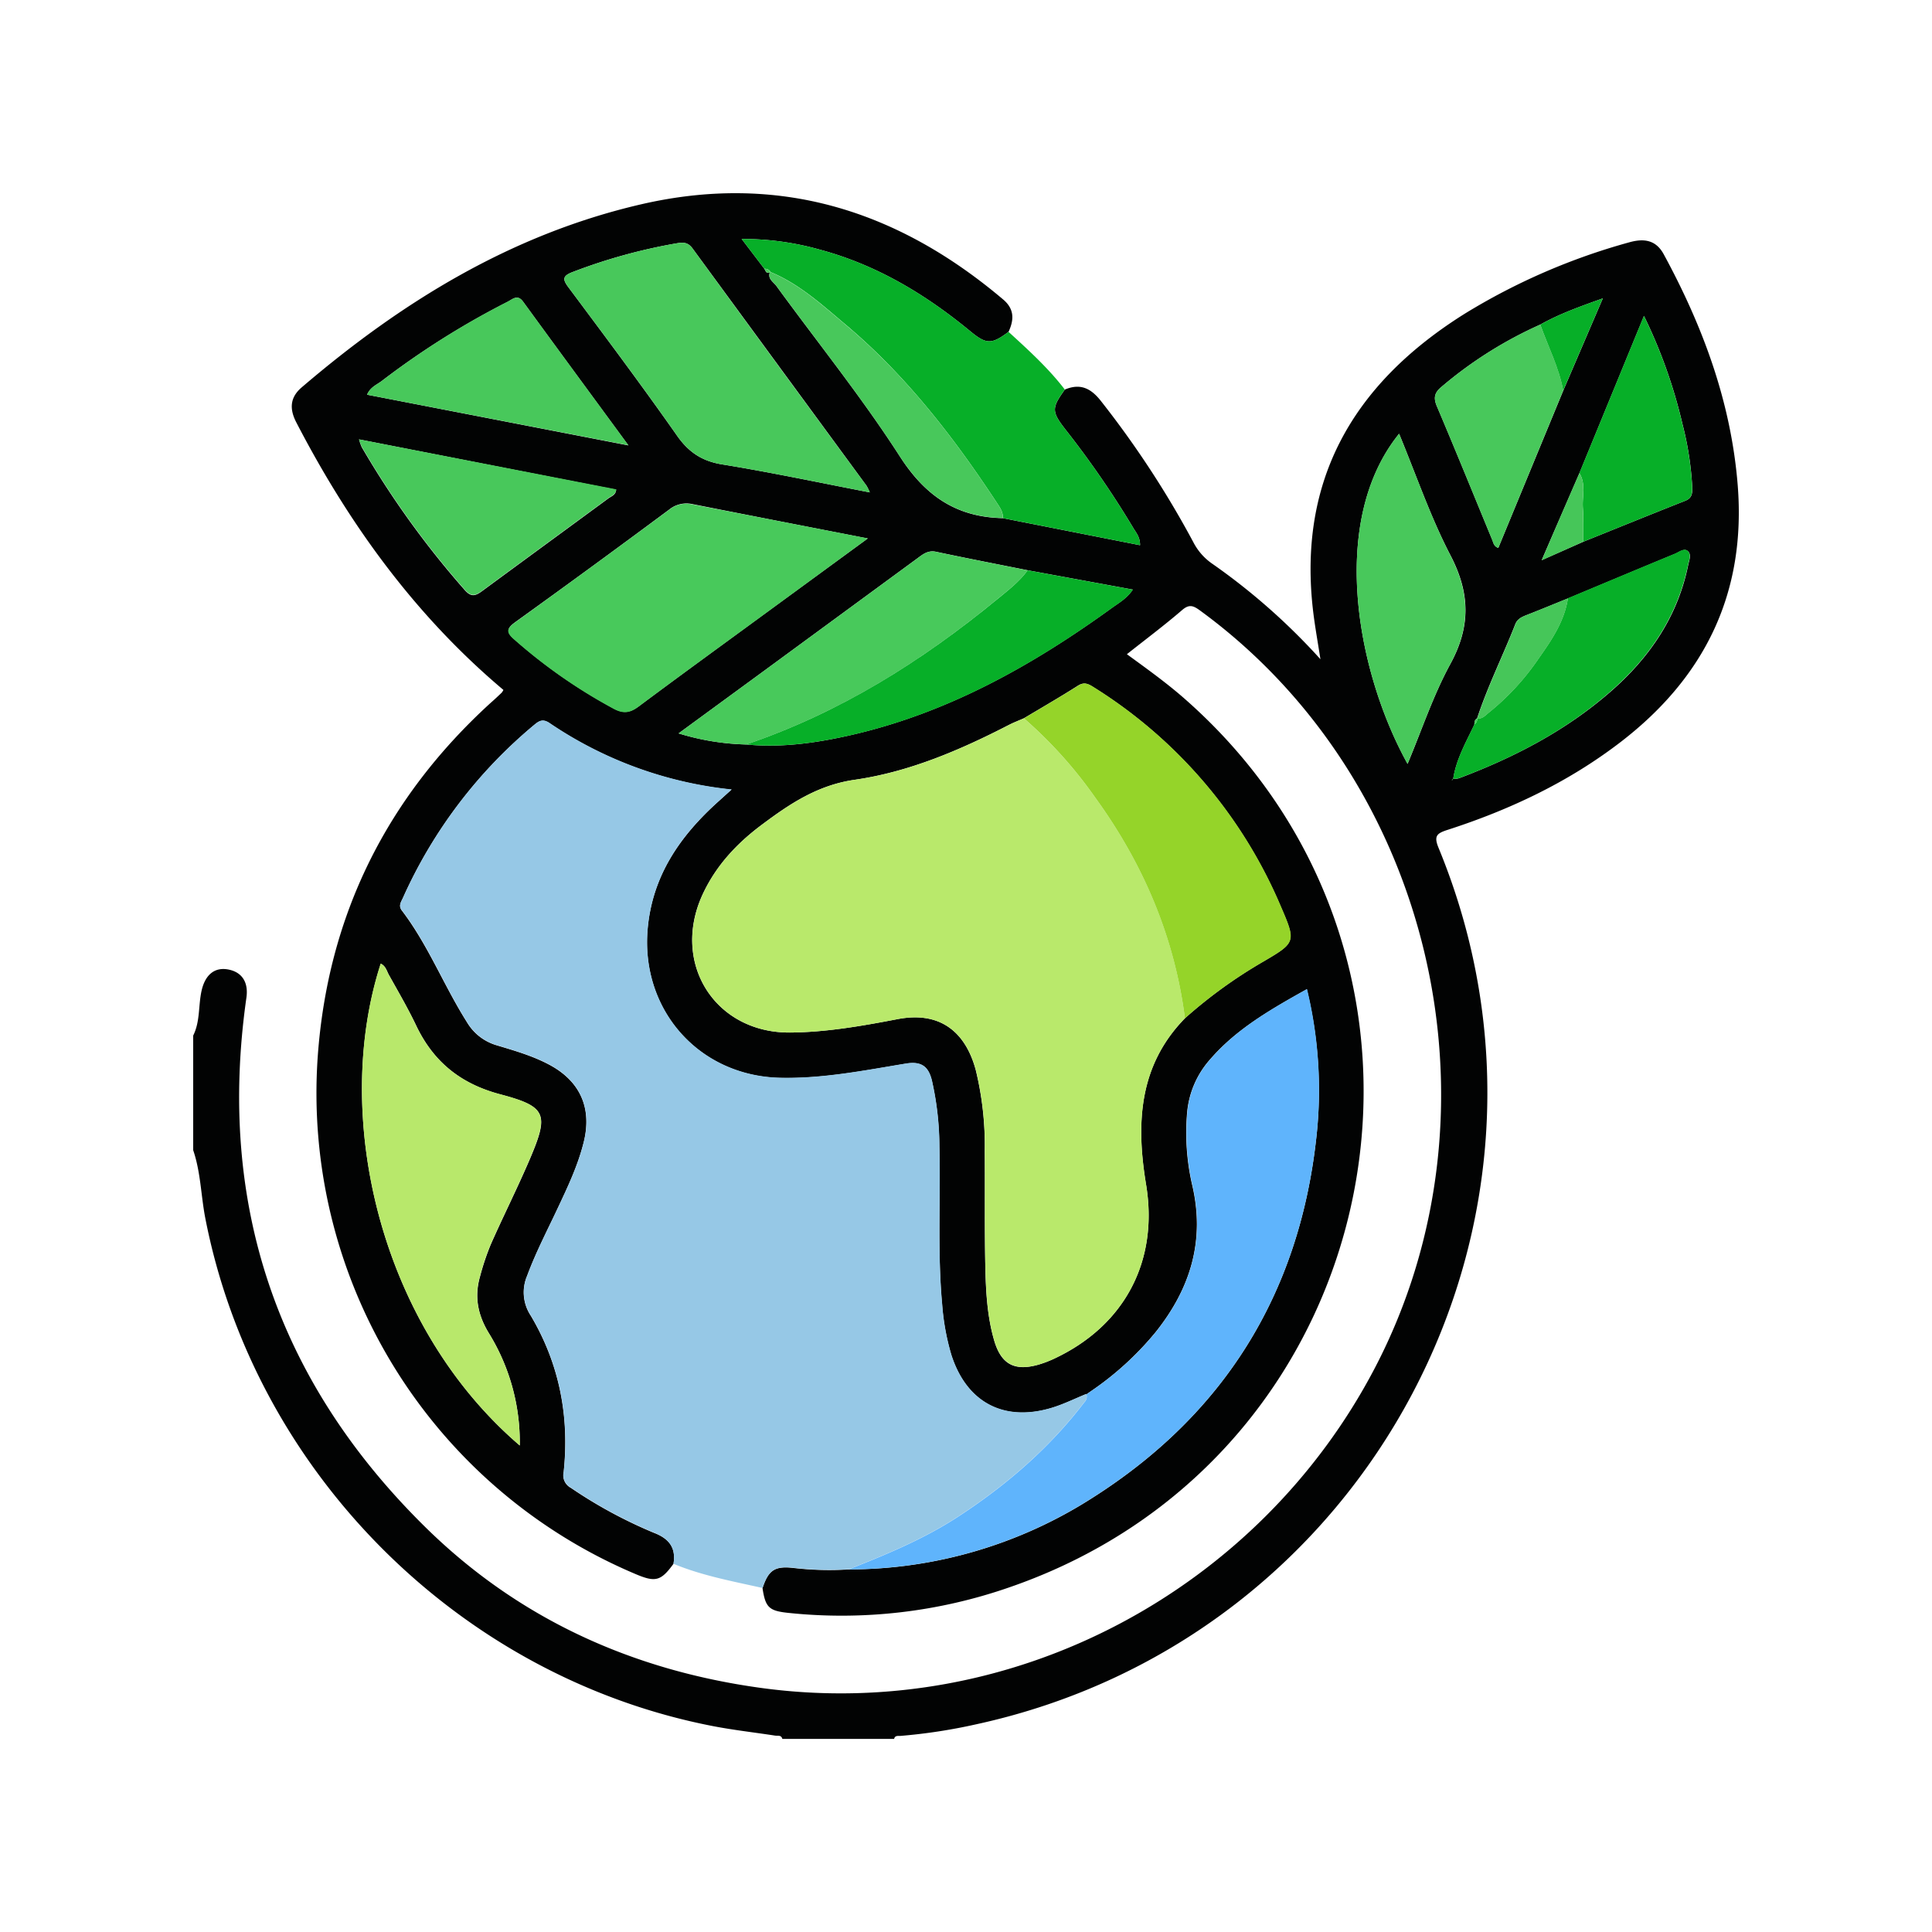 <?xml version="1.0" encoding="UTF-8"?> <svg xmlns="http://www.w3.org/2000/svg" id="Layer_1" data-name="Layer 1" viewBox="0 0 500 500"><defs><style>.cls-1{fill:#020303;}.cls-2{fill:#96c8e6;}.cls-3{fill:#07af28;}.cls-4{fill:#b9e96b;}.cls-5{fill:#5fb4fc;}.cls-6{fill:#b8e86b;}.cls-7{fill:#48c95b;}.cls-8{fill:#95d429;}.cls-9{fill:#48c85b;}.cls-10{fill:#46c659;}</style></defs><path class="cls-1" d="M174.3,404.71c-3.26,4.47-4.66,4.85-9.83,2.65A135.11,135.11,0,0,1,82.23,273.44c2.6-36.39,17.76-66.91,44.74-91.53,1-.87,1.92-1.74,2.86-2.64a3.32,3.32,0,0,0,.45-.72c-22.82-19.23-39.94-42.88-53.59-69.22-1.8-3.47-1.68-6.45,1.38-9.07,25.8-22.07,54.1-39.52,87.62-47.33,35.64-8.3,66.53,1.39,93.92,24.57,2.95,2.49,2.84,5.27,1.4,8.38-4.38,3.28-5.73,3.29-9.88-.14C239.59,76.23,227,68.63,212.44,64.68a73.85,73.85,0,0,0-20.5-2.84l5.85,7.68c.37.55.5,1.5,1.54.89l-.06,0c-.7,1.75.88,2.54,1.64,3.57,10.71,14.7,22.18,28.91,32,44.18,6.59,10.25,14.7,15.7,26.63,15.94l35.51,7c0-2.11-1-3.19-1.71-4.38a243.8,243.8,0,0,0-17.43-25.35c-3.79-4.84-3.81-5.7-.33-10.55,4-1.69,6.76-.35,9.37,3a248.62,248.62,0,0,1,23.88,36.49,15.2,15.2,0,0,0,5.07,5.7,165.07,165.07,0,0,1,27.83,24.6c-.62-3.94-1.15-7-1.59-10.09-5-35.32,9.59-61,39.06-79.41a164.78,164.78,0,0,1,42.39-18.38c3.74-1.06,6.93-.74,9,3.11,10.14,18.67,17.39,38.23,19.12,59.63,2.25,27.95-8.48,49.87-30.48,66.71-13.47,10.31-28.58,17.42-44.63,22.6-2.75.89-3.57,1.56-2.31,4.63,39.64,96.14-17.69,204.68-119.71,226.85a143.3,143.3,0,0,1-19.66,3c-.62,0-1.33-.11-1.52.77H202.47c-.28-1.08-1.2-.75-1.9-.86-5.4-.83-10.84-1.44-16.19-2.48C118.67,433.88,65.78,380.77,53.08,315,52,309.25,51.92,303.29,50,297.67V268c1.82-3.64,1.31-7.73,2.16-11.57.92-4.13,3.35-6.21,6.94-5.52s5.23,3.37,4.67,7.29c-7.6,53.28,7.85,99,46,136.72,24,23.76,53.48,37.26,87,41.89,65.78,9.08,129.32-25.75,159.1-82.89,34.68-66.53,15.12-151.9-45.41-196-1.73-1.25-2.77-1.56-4.57,0-4.53,3.9-9.33,7.49-14.25,11.39,5,3.65,10,7.22,14.67,11.29,78.64,68.76,53.81,196.07-45,230.17a132,132,0,0,1-57.32,6.64c-5-.52-5.9-1.44-6.65-6.39,1.51-4.65,3.15-5.78,8-5.23a79.54,79.54,0,0,0,14.31.38,117.06,117.06,0,0,0,63.13-18.56C316.77,366,336.06,335,340.6,295A110.7,110.7,0,0,0,338.2,256c-9.21,5.18-18.14,10.21-25,18.14a23.81,23.81,0,0,0-6,14.07,60.33,60.33,0,0,0,1.28,18.24c3.46,14.45-.34,26.94-9.38,38.27a79.33,79.33,0,0,1-16.93,15.43l-1,.7-.07-.06c-3,1.22-5.93,2.68-9,3.6-12.38,3.7-22-1.46-25.91-13.74a61.93,61.93,0,0,1-2.37-13c-1.26-13.64-.39-27.31-.72-41a78.46,78.46,0,0,0-1.94-17c-.87-3.54-2.64-5.05-6.74-4.37-10.77,1.78-21.51,3.93-32.53,3.68-21-.47-36.14-17.55-34.29-38.55,1.21-13.73,8.36-24,18.23-32.91l3.49-3.15a102.74,102.74,0,0,1-47.16-17.23c-1.76-1.16-2.74-.49-4,.57a124.25,124.25,0,0,0-33.89,44.7c-.45,1-1.23,2-.29,3.24,6.82,8.94,10.89,19.49,16.87,28.93a13.23,13.23,0,0,0,7.8,6c4.59,1.38,9.23,2.71,13.51,5,7.95,4.24,11.06,11.16,8.93,19.91-1.49,6.1-4.18,11.73-6.83,17.37s-5.65,11.4-7.86,17.38a10.87,10.87,0,0,0,.94,10.25c7.41,12.46,10.06,26.11,8.53,40.49a3.66,3.66,0,0,0,1.85,4.09,119.87,119.87,0,0,0,21.57,11.67C173.17,398.21,175,400.58,174.3,404.71Zm208-218.8c-.66.33-.72.94-.72,1.58-2.16,4.58-4.72,9-5.49,14.11l-.38.25c.07,0,.18,0,.21,0a.8.8,0,0,0,.13-.28,5.49,5.49,0,0,0,1.53-.16c14.46-5.44,28-12.49,39.66-22.78,9.88-8.74,17-19.26,19.66-32.38.25-1.22.94-2.81-.16-3.68-.93-.73-2.21.33-3.25.76-9.24,3.81-18.46,7.68-27.68,11.53-3.6,1.45-7.18,2.94-10.79,4.34-1.24.49-2.33,1-2.87,2.35-3.2,8.17-7.13,16-9.89,24.4Zm26.46-63.47c-3.11,7.16-6.22,14.32-9.77,22.53l10.79-4.78c8.79-3.54,17.56-7.11,26.37-10.59,1.71-.68,1.85-1.86,1.81-3.4a82.11,82.11,0,0,0-2.55-16.51,131.52,131.52,0,0,0-9.95-27.93Zm-4.19-21.36,10.24-23.86c-6.14,2.19-11.33,4.06-16.17,6.78A106.33,106.33,0,0,0,373,100.17c-1.79,1.5-2.05,2.83-1.12,5,4.87,11.48,9.55,23,14.31,34.54.3.74.4,1.67,1.57,2.09ZM193.1,192.67c9.31.9,18.44-.43,27.45-2.51,24.92-5.76,46.71-18,67.2-32.83,1.82-1.32,3.86-2.42,5.42-4.75l-27.22-5c-7.9-1.58-15.8-3.11-23.68-4.78-2.13-.46-3.46.67-4.91,1.74L198,173.42,175.62,189.8A64.76,64.76,0,0,0,193.1,192.67Zm113.56,70.86a122.93,122.93,0,0,1,20.14-14.6c8.55-5,8.62-5.12,4.63-14.38a123.72,123.72,0,0,0-48.31-56.63c-1.37-.87-2.48-1.55-4.18-.45-4.59,2.92-9.3,5.64-14,8.44-1.3.57-2.64,1.08-3.9,1.73-12.66,6.52-25.8,12.14-39.88,14.17-9.61,1.39-16.82,6.25-24.06,11.67-6.55,4.89-12,10.77-15.42,18.33-7.94,17.71,3.51,35.53,22.75,35.41,9.42-.07,18.69-1.71,27.86-3.47,11.91-2.28,17.88,4.33,20.25,13.25a82.56,82.56,0,0,1,2.31,20.88c.08,9.89-.06,19.79.14,29.68.14,6.5.45,13,2.29,19.33s5.39,8.05,11.59,6.25a28.83,28.83,0,0,0,4-1.54c18.26-8.58,27-25.31,23.72-45.06C294,290.85,294.64,275.84,306.66,263.53ZM134.51,374.09a53.65,53.65,0,0,0-8-29.09c-2.83-4.63-3.76-9.36-2.3-14.53a64.92,64.92,0,0,1,2.84-8.48c3.31-7.48,7-14.79,10.21-22.32,4.81-11.35,4.17-13.29-7.78-16.45-10.25-2.72-17.29-8.4-21.77-17.81-2.12-4.45-4.62-8.73-7-13-.59-1-.84-2.4-2.16-3C85.93,288.25,97.84,342.64,134.51,374.09Zm90.07-234.74c-15.74-3.07-30.53-5.94-45.3-8.87a7.11,7.11,0,0,0-6.12,1.42q-19.72,14.67-39.66,29c-2.18,1.58-2.75,2.52-.41,4.53a136.56,136.56,0,0,0,25.86,18c2.42,1.27,4.12,1,6.29-.58,10.73-8,21.58-15.88,32.38-23.79Zm.52-11.92a13.91,13.91,0,0,0-.84-1.72q-22.5-30.67-45-61.37c-1.13-1.54-2.2-1.67-3.95-1.4a143.05,143.05,0,0,0-27,7.42c-2.87,1.06-2.72,2-1.08,4.15,9.41,12.62,18.85,25.22,27.89,38.1,3,4.34,6.47,6.72,11.78,7.58C199.57,122.25,212.14,124.93,225.1,127.43Zm137-15.19c-18.32,22.63-11,61.68,2.18,85.45,3.68-8.76,6.63-17.72,11.08-25.87,5.27-9.65,5.12-18.26.07-28C370.24,133.88,366.59,123.14,362.08,112.24ZM92.92,113.71a13.34,13.34,0,0,0,.69,2,233.33,233.33,0,0,0,26.67,37c1.65,1.88,2.77,1.54,4.48.27,10.87-8,21.81-16,32.7-24,.76-.56,1.91-.86,2-2.25ZM95,102.15l67.63,13.12c-9.61-13.1-18.46-25.11-27.24-37.17-1.43-2-2.7-.69-4,0A210.46,210.46,0,0,0,98.8,98.6C97.51,99.58,95.82,100.2,95,102.15Z"></path><path class="cls-2" d="M174.3,404.71c.67-4.13-1.13-6.5-5-8.06A119.87,119.87,0,0,1,147.75,385a3.66,3.66,0,0,1-1.85-4.09c1.53-14.38-1.12-28-8.53-40.49a10.87,10.87,0,0,1-.94-10.25c2.21-6,5.15-11.63,7.86-17.38s5.34-11.27,6.83-17.37c2.13-8.75-1-15.67-8.93-19.91-4.28-2.28-8.92-3.61-13.51-5a13.23,13.23,0,0,1-7.8-6c-6-9.44-10-20-16.87-28.93-.94-1.24-.16-2.23.29-3.24a124.25,124.25,0,0,1,33.89-44.7c1.26-1.06,2.24-1.73,4-.57a102.74,102.74,0,0,0,47.16,17.23l-3.49,3.15c-9.87,8.87-17,19.18-18.23,32.91-1.85,21,13.29,38.08,34.29,38.55,11,.25,21.76-1.9,32.53-3.68,4.1-.68,5.87.83,6.74,4.37a78.46,78.46,0,0,1,1.94,17c.33,13.66-.54,27.33.72,41a61.93,61.93,0,0,0,2.37,13c3.93,12.28,13.53,17.44,25.91,13.74,3.09-.92,6-2.38,9-3.6a2.06,2.06,0,0,1-.52,2.14c-9.06,11.88-20.19,21.46-32.65,29.6-8.86,5.78-18.54,9.78-28.3,13.64a79.54,79.54,0,0,1-14.31-.38c-4.82-.55-6.46.58-8,5.23C189.61,409.23,181.73,407.79,174.3,404.71Z"></path><path class="cls-3" d="M197.79,69.52l-5.85-7.68a73.85,73.85,0,0,1,20.5,2.84c14.57,3.95,27.15,11.55,38.69,21.06,4.15,3.43,5.5,3.42,9.88.14,5.13,4.7,10.3,9.38,14.56,14.93-3.48,4.85-3.46,5.71.33,10.55a243.8,243.8,0,0,1,17.43,25.35c.71,1.19,1.73,2.27,1.71,4.38l-35.51-7c.12-1.55-.73-2.71-1.51-3.91C246.73,113,234.2,96.8,218.32,83.56c-5.93-5-11.71-10.22-19-13.19l.06,0C199.06,69.69,198.43,69.59,197.79,69.52Z"></path><path class="cls-4" d="M306.66,263.53c-12,12.31-12.65,27.32-10.05,43,3.27,19.75-5.46,36.48-23.72,45.06a28.83,28.83,0,0,1-4,1.54c-6.2,1.8-9.78-.07-11.59-6.25s-2.15-12.83-2.29-19.33c-.2-9.89-.06-19.79-.14-29.68A82.56,82.56,0,0,0,252.57,277c-2.37-8.92-8.34-15.53-20.25-13.25-9.17,1.76-18.44,3.4-27.86,3.47-19.24.12-30.69-17.7-22.75-35.41,3.39-7.56,8.87-13.44,15.42-18.33,7.24-5.42,14.45-10.28,24.06-11.67,14.08-2,27.22-7.65,39.88-14.17,1.26-.65,2.6-1.16,3.9-1.73a113.9,113.9,0,0,1,18.48,20.51C295.86,223.52,304,242.44,306.66,263.53Z"></path><path class="cls-5" d="M219.68,406.15c9.76-3.86,19.44-7.86,28.3-13.64,12.46-8.14,23.59-17.72,32.65-29.6a2.06,2.06,0,0,0,.52-2.14l.08.06,1-.7a79.33,79.33,0,0,0,16.93-15.43c9-11.33,12.84-23.82,9.38-38.27a60.33,60.33,0,0,1-1.28-18.24,23.81,23.81,0,0,1,6-14.07c6.83-7.93,15.76-13,25-18.14A110.7,110.7,0,0,1,340.6,295c-4.54,39.93-23.83,71-57.79,92.55A117.06,117.06,0,0,1,219.68,406.15Z"></path><path class="cls-6" d="M134.51,374.09c-36.67-31.45-48.58-85.84-36-124.71,1.32.59,1.57,2,2.16,3,2.41,4.31,4.91,8.59,7,13,4.48,9.41,11.52,15.09,21.77,17.81,11.95,3.16,12.59,5.1,7.78,16.45-3.19,7.53-6.9,14.84-10.21,22.32a64.92,64.92,0,0,0-2.84,8.48c-1.46,5.17-.53,9.9,2.3,14.53A53.65,53.65,0,0,1,134.51,374.09Z"></path><path class="cls-7" d="M224.58,139.35l-27,19.78c-10.8,7.91-21.65,15.76-32.38,23.79-2.17,1.62-3.87,1.85-6.29.58a136.56,136.56,0,0,1-25.86-18c-2.34-2-1.77-2.95.41-4.53q19.94-14.4,39.66-29a7.11,7.11,0,0,1,6.12-1.42C194.05,133.41,208.84,136.28,224.58,139.35Z"></path><path class="cls-8" d="M306.66,263.53c-2.69-21.09-10.8-40-23.21-57.11A113.9,113.9,0,0,0,265,185.91c4.67-2.8,9.38-5.52,14-8.44,1.7-1.1,2.81-.42,4.18.45a123.72,123.72,0,0,1,48.31,56.63c4,9.26,3.92,9.35-4.63,14.38A122.93,122.93,0,0,0,306.66,263.53Z"></path><path class="cls-9" d="M225.1,127.43c-13-2.5-25.53-5.18-38.2-7.24-5.31-.86-8.73-3.24-11.78-7.58-9-12.88-18.48-25.48-27.89-38.1-1.64-2.2-1.79-3.09,1.08-4.15a143.05,143.05,0,0,1,27-7.42c1.75-.27,2.82-.14,3.95,1.4q22.42,30.73,45,61.37A13.91,13.91,0,0,1,225.1,127.43Z"></path><path class="cls-7" d="M193.1,192.67a64.76,64.76,0,0,1-17.48-2.87L198,173.42l39.35-28.86c1.45-1.07,2.78-2.2,4.91-1.74,7.88,1.67,15.78,3.2,23.67,4.78-2.17,3-5.05,5.16-7.86,7.47C238.49,171.18,217.28,184.48,193.1,192.67Z"></path><path class="cls-9" d="M362.08,112.24c4.51,10.9,8.16,21.64,13.33,31.59,5,9.73,5.2,18.34-.07,28-4.45,8.15-7.4,17.11-11.08,25.87C351.09,173.92,343.76,134.87,362.08,112.24Z"></path><path class="cls-3" d="M376.07,201.6c.77-5.11,3.33-9.53,5.49-14.11a1.6,1.6,0,0,0,.72-1.58l0,0c1.35.22,2.14-.81,3-1.48a64.45,64.45,0,0,0,13-14.15c3.34-4.72,6.59-9.54,7.49-15.46,9.22-3.85,18.44-7.72,27.68-11.53,1-.43,2.32-1.49,3.25-.76,1.1.87.41,2.46.16,3.68-2.7,13.12-9.78,23.64-19.66,32.38C405.57,188.91,392,196,377.56,201.4a5.49,5.49,0,0,1-1.53.16Z"></path><path class="cls-9" d="M92.92,113.71l66.56,12.93c-.11,1.39-1.26,1.69-2,2.25-10.89,8-21.83,16-32.7,24-1.71,1.27-2.83,1.61-4.48-.27a233.33,233.33,0,0,1-26.67-37A13.34,13.34,0,0,1,92.92,113.71Z"></path><path class="cls-3" d="M193.1,192.67c24.18-8.19,45.39-21.49,65-37.6,2.81-2.31,5.69-4.5,7.86-7.47l27.23,5c-1.56,2.33-3.6,3.43-5.42,4.75-20.49,14.84-42.28,27.07-67.2,32.83C211.54,192.24,202.41,193.57,193.1,192.67Z"></path><path class="cls-9" d="M95,102.15c.82-2,2.51-2.57,3.8-3.55a210.46,210.46,0,0,1,32.59-20.54c1.3-.65,2.57-1.92,4,0,8.78,12.06,17.63,24.07,27.24,37.17Z"></path><path class="cls-9" d="M404.55,101.08l-16.8,40.73c-1.17-.42-1.27-1.35-1.57-2.09-4.76-11.51-9.44-23.06-14.31-34.54-.93-2.18-.67-3.51,1.12-5A106.33,106.33,0,0,1,398.62,84C400.63,89.68,403.47,95.07,404.55,101.08Z"></path><path class="cls-3" d="M408.74,122.44l16.7-40.68a131.52,131.52,0,0,1,9.95,27.93,82.11,82.11,0,0,1,2.55,16.51c0,1.54-.1,2.72-1.81,3.4-8.81,3.48-17.58,7.05-26.37,10.59,0-2.94.08-5.88-.12-8.81S410.5,125.27,408.74,122.44Z"></path><path class="cls-9" d="M199.27,70.37c7.34,3,13.12,8.24,19,13.19C234.2,96.8,246.73,113,258,130.15c.78,1.2,1.63,2.36,1.51,3.91-11.93-.24-20-5.69-26.63-15.94-9.81-15.27-21.28-29.48-32-44.18C200.15,72.91,198.57,72.12,199.27,70.37Z"></path><path class="cls-10" d="M405.79,154.85c-.9,5.92-4.15,10.74-7.49,15.46a64.45,64.45,0,0,1-13,14.15c-.88.67-1.67,1.7-3,1.48,2.76-8.36,6.69-16.23,9.89-24.4.54-1.38,1.63-1.86,2.87-2.35C398.61,157.79,402.19,156.3,405.79,154.85Z"></path><path class="cls-3" d="M404.55,101.08c-1.08-6-3.92-11.4-5.93-17.08,4.84-2.72,10-4.59,16.17-6.78Z"></path><path class="cls-10" d="M408.74,122.44c1.76,2.83.7,6,.9,8.94s.09,5.87.12,8.81L399,145C402.52,136.76,405.63,129.6,408.74,122.44Z"></path><path class="cls-9" d="M197.79,69.52c.64.07,1.27.17,1.54.89C198.29,71,198.16,70.07,197.79,69.52Z"></path><path class="cls-10" d="M382.28,185.91a1.6,1.6,0,0,1-.72,1.58C381.56,186.85,381.62,186.24,382.28,185.91Z"></path><path class="cls-3" d="M376,201.56a.8.8,0,0,1-.13.28s-.14,0-.21,0l.38-.25Z"></path><path class="cls-2" d="M282.24,360.13l-1,.7Z"></path></svg> 